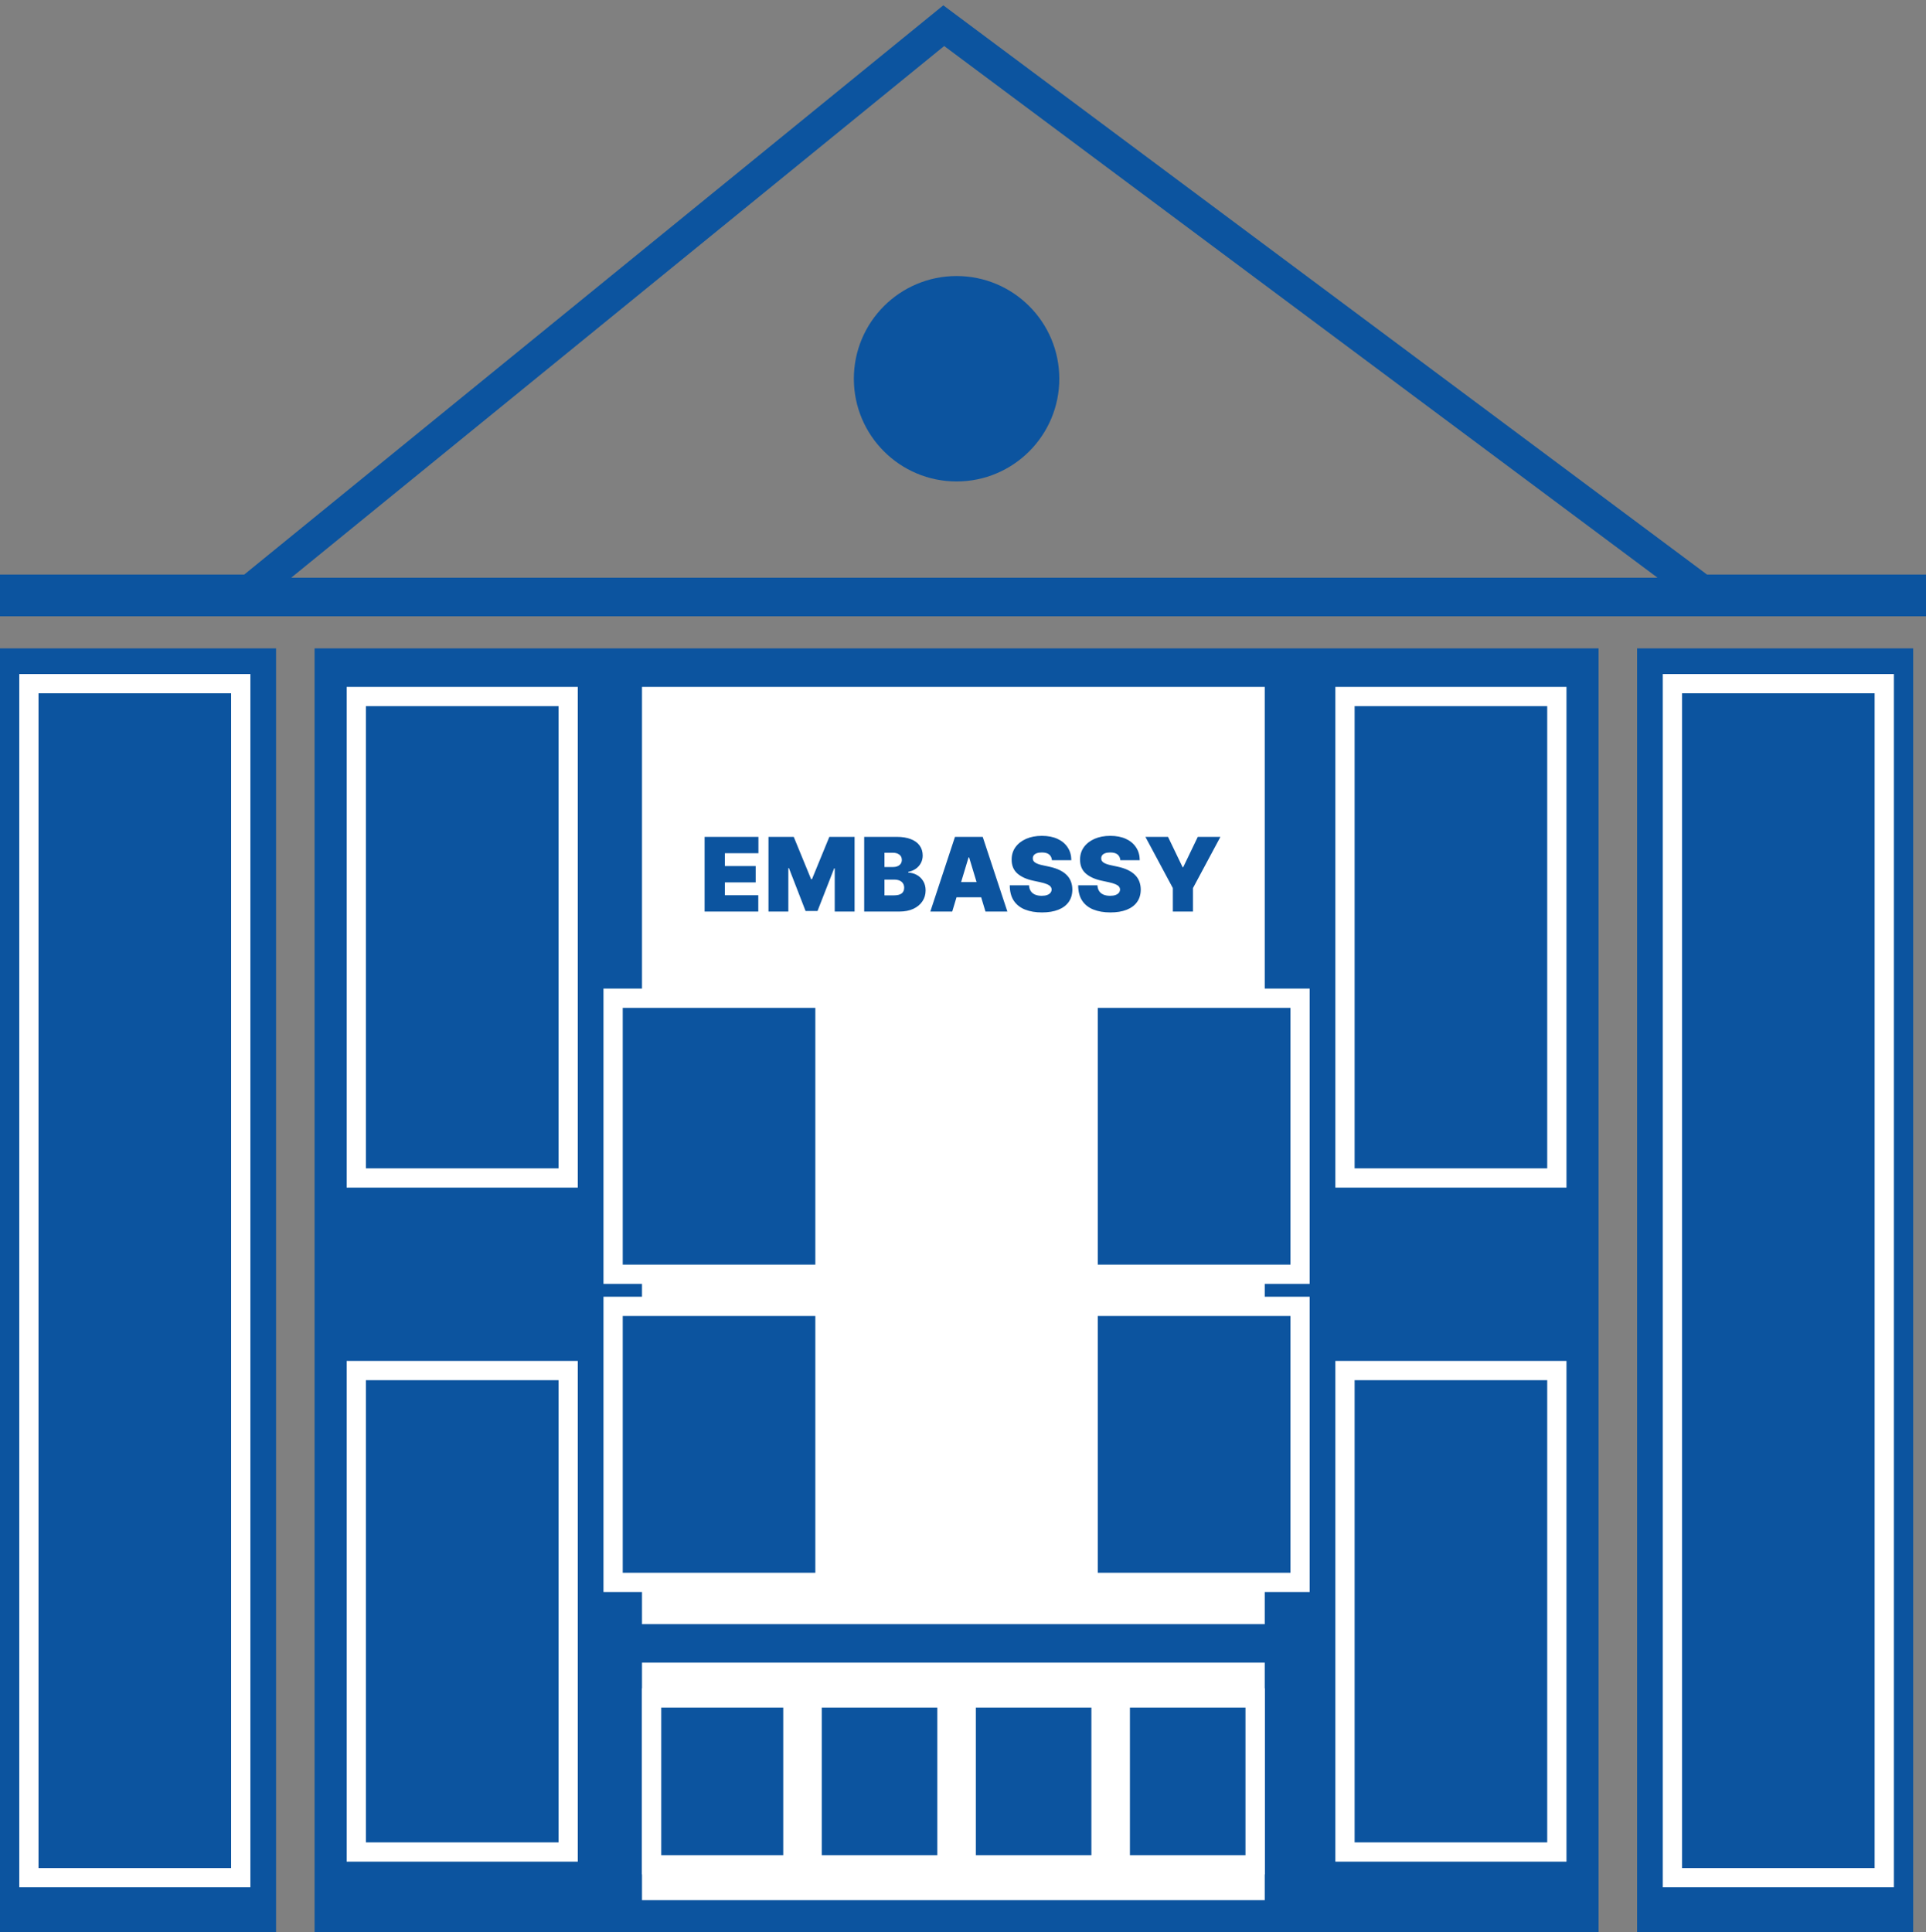 <svg xmlns="http://www.w3.org/2000/svg" width="300" height="301" viewBox="0 0 300 301" fill="none"><rect x="0" y="0" width="300" height="301" fill="#808080" stroke="none"/><rect x="49" y="101" width="200" height="200" fill="#0C549F"></rect><rect x="55.5" y="108.5" width="33" height="75" stroke="white" stroke-width="3"></rect><rect x="209.5" y="213.5" width="33" height="75" stroke="white" stroke-width="3"></rect><rect x="55.5" y="213.5" width="33" height="75" stroke="white" stroke-width="3"></rect><rect x="209.5" y="108.5" width="33" height="75" stroke="white" stroke-width="3"></rect><rect x="100" y="259" width="97" height="37" fill="white"></rect><rect x="100" y="107" width="97" height="146" fill="white"></rect><rect y="90" width="300" height="6" fill="#0C549F"></rect><path d="M0 92H38.935L147 4L265.058 92H300" stroke="#0C549F" stroke-width="5"></path><circle cx="149" cy="59" r="16" fill="#0C549F"></circle><rect y="101" width="43" height="200" fill="#0C549F"></rect><rect x="255" y="101" width="43" height="200" fill="#0C549F"></rect><path d="M109.75 142V130.364H118.136V132.909H112.909V134.909H117.705V137.455H112.909V139.455H118.114V142H109.75ZM119.703 130.364H123.635L126.339 136.955H126.476L129.18 130.364H133.112V142H130.021V135.273H129.93L127.339 141.909H125.476L122.885 135.227H122.794V142H119.703V130.364ZM134.609 142V130.364H139.655C140.541 130.364 141.286 130.483 141.888 130.722C142.494 130.96 142.95 131.297 143.257 131.733C143.568 132.169 143.723 132.682 143.723 133.273C143.723 133.701 143.628 134.091 143.439 134.443C143.253 134.795 142.992 135.091 142.655 135.33C142.318 135.564 141.924 135.727 141.473 135.818V135.932C141.973 135.951 142.428 136.078 142.837 136.312C143.246 136.544 143.571 136.864 143.814 137.273C144.056 137.678 144.178 138.155 144.178 138.705C144.178 139.341 144.011 139.907 143.678 140.403C143.348 140.9 142.878 141.29 142.268 141.574C141.659 141.858 140.931 142 140.087 142H134.609ZM137.768 139.477H139.246C139.776 139.477 140.174 139.379 140.439 139.182C140.704 138.981 140.837 138.686 140.837 138.295C140.837 138.023 140.774 137.792 140.649 137.602C140.524 137.413 140.346 137.269 140.115 137.17C139.888 137.072 139.613 137.023 139.291 137.023H137.768V139.477ZM137.768 135.068H139.064C139.34 135.068 139.585 135.025 139.797 134.938C140.009 134.85 140.174 134.725 140.291 134.562C140.412 134.396 140.473 134.193 140.473 133.955C140.473 133.595 140.344 133.32 140.087 133.131C139.829 132.938 139.503 132.841 139.109 132.841H137.768V135.068ZM148.32 142H144.911L148.751 130.364H153.07L156.911 142H153.501L150.956 133.568H150.865L148.32 142ZM147.683 137.409H154.092V139.773H147.683V137.409ZM163.851 134C163.821 133.621 163.679 133.326 163.425 133.114C163.175 132.902 162.794 132.795 162.283 132.795C161.957 132.795 161.69 132.835 161.482 132.915C161.277 132.991 161.125 133.095 161.027 133.227C160.929 133.36 160.877 133.511 160.874 133.682C160.866 133.822 160.891 133.949 160.947 134.062C161.008 134.172 161.103 134.273 161.232 134.364C161.36 134.451 161.525 134.53 161.726 134.602C161.927 134.674 162.165 134.739 162.442 134.795L163.396 135C164.04 135.136 164.591 135.316 165.05 135.54C165.508 135.763 165.883 136.027 166.175 136.33C166.466 136.629 166.68 136.966 166.817 137.341C166.957 137.716 167.029 138.125 167.033 138.568C167.029 139.333 166.838 139.981 166.459 140.511C166.08 141.042 165.538 141.445 164.834 141.722C164.133 141.998 163.29 142.136 162.305 142.136C161.294 142.136 160.411 141.987 159.658 141.688C158.908 141.388 158.324 140.928 157.908 140.307C157.495 139.682 157.286 138.883 157.283 137.909H160.283C160.302 138.265 160.391 138.564 160.55 138.807C160.709 139.049 160.932 139.233 161.22 139.358C161.512 139.483 161.858 139.545 162.26 139.545C162.597 139.545 162.879 139.504 163.107 139.42C163.334 139.337 163.506 139.222 163.624 139.074C163.741 138.926 163.802 138.758 163.805 138.568C163.802 138.39 163.743 138.235 163.629 138.102C163.519 137.966 163.338 137.845 163.084 137.739C162.83 137.629 162.487 137.527 162.055 137.432L160.896 137.182C159.866 136.958 159.054 136.585 158.459 136.062C157.868 135.536 157.574 134.818 157.578 133.909C157.574 133.17 157.771 132.525 158.169 131.972C158.571 131.415 159.125 130.981 159.834 130.67C160.546 130.36 161.362 130.205 162.283 130.205C163.222 130.205 164.035 130.362 164.72 130.676C165.406 130.991 165.934 131.434 166.305 132.006C166.68 132.574 166.87 133.239 166.874 134H163.851ZM174.507 134C174.477 133.621 174.335 133.326 174.081 133.114C173.831 132.902 173.45 132.795 172.939 132.795C172.613 132.795 172.346 132.835 172.138 132.915C171.933 132.991 171.782 133.095 171.683 133.227C171.585 133.36 171.534 133.511 171.53 133.682C171.522 133.822 171.547 133.949 171.604 134.062C171.664 134.172 171.759 134.273 171.888 134.364C172.017 134.451 172.181 134.53 172.382 134.602C172.583 134.674 172.821 134.739 173.098 134.795L174.053 135C174.696 135.136 175.248 135.316 175.706 135.54C176.164 135.763 176.539 136.027 176.831 136.33C177.123 136.629 177.337 136.966 177.473 137.341C177.613 137.716 177.685 138.125 177.689 138.568C177.685 139.333 177.494 139.981 177.115 140.511C176.736 141.042 176.195 141.445 175.49 141.722C174.789 141.998 173.946 142.136 172.962 142.136C171.95 142.136 171.068 141.987 170.314 141.688C169.564 141.388 168.981 140.928 168.564 140.307C168.151 139.682 167.943 138.883 167.939 137.909H170.939C170.958 138.265 171.047 138.564 171.206 138.807C171.365 139.049 171.589 139.233 171.876 139.358C172.168 139.483 172.515 139.545 172.916 139.545C173.253 139.545 173.536 139.504 173.763 139.42C173.99 139.337 174.162 139.222 174.28 139.074C174.397 138.926 174.458 138.758 174.462 138.568C174.458 138.39 174.399 138.235 174.286 138.102C174.176 137.966 173.994 137.845 173.74 137.739C173.486 137.629 173.143 137.527 172.712 137.432L171.553 137.182C170.522 136.958 169.71 136.585 169.115 136.062C168.524 135.536 168.231 134.818 168.234 133.909C168.231 133.17 168.428 132.525 168.825 131.972C169.227 131.415 169.782 130.981 170.49 130.67C171.202 130.36 172.018 130.205 172.939 130.205C173.878 130.205 174.691 130.362 175.376 130.676C176.062 130.991 176.59 131.434 176.962 132.006C177.337 132.574 177.526 133.239 177.53 134H174.507ZM178.413 130.364H181.936L184.209 135.091H184.3L186.572 130.364H190.095L185.822 138.341V142H182.686V138.341L178.413 130.364Z" fill="#0C549F"></path><rect x="95.5" y="203.5" width="33" height="43" fill="#0C549F" stroke="white" stroke-width="3"></rect><rect x="101.5" y="264.5" width="22" height="26" fill="#0C549F" stroke="white" stroke-width="3"></rect><rect x="150.5" y="264.5" width="21" height="26" fill="#0C549F" stroke="white" stroke-width="3"></rect><rect x="126.5" y="264.5" width="21" height="26" fill="#0C549F" stroke="white" stroke-width="3"></rect><rect x="174.5" y="264.5" width="21" height="26" fill="#0C549F" stroke="white" stroke-width="3"></rect><rect x="95.5" y="155.5" width="33" height="43" fill="#0C549F" stroke="white" stroke-width="3"></rect><rect x="169.5" y="155.5" width="33" height="43" fill="#0C549F" stroke="white" stroke-width="3"></rect><rect x="169.5" y="203.5" width="33" height="43" fill="#0C549F" stroke="white" stroke-width="3"></rect><rect x="4.5" y="106.5" width="33" height="186" stroke="white" stroke-width="3"></rect><rect x="260.5" y="106.5" width="33" height="186" stroke="white" stroke-width="3"></rect></svg>